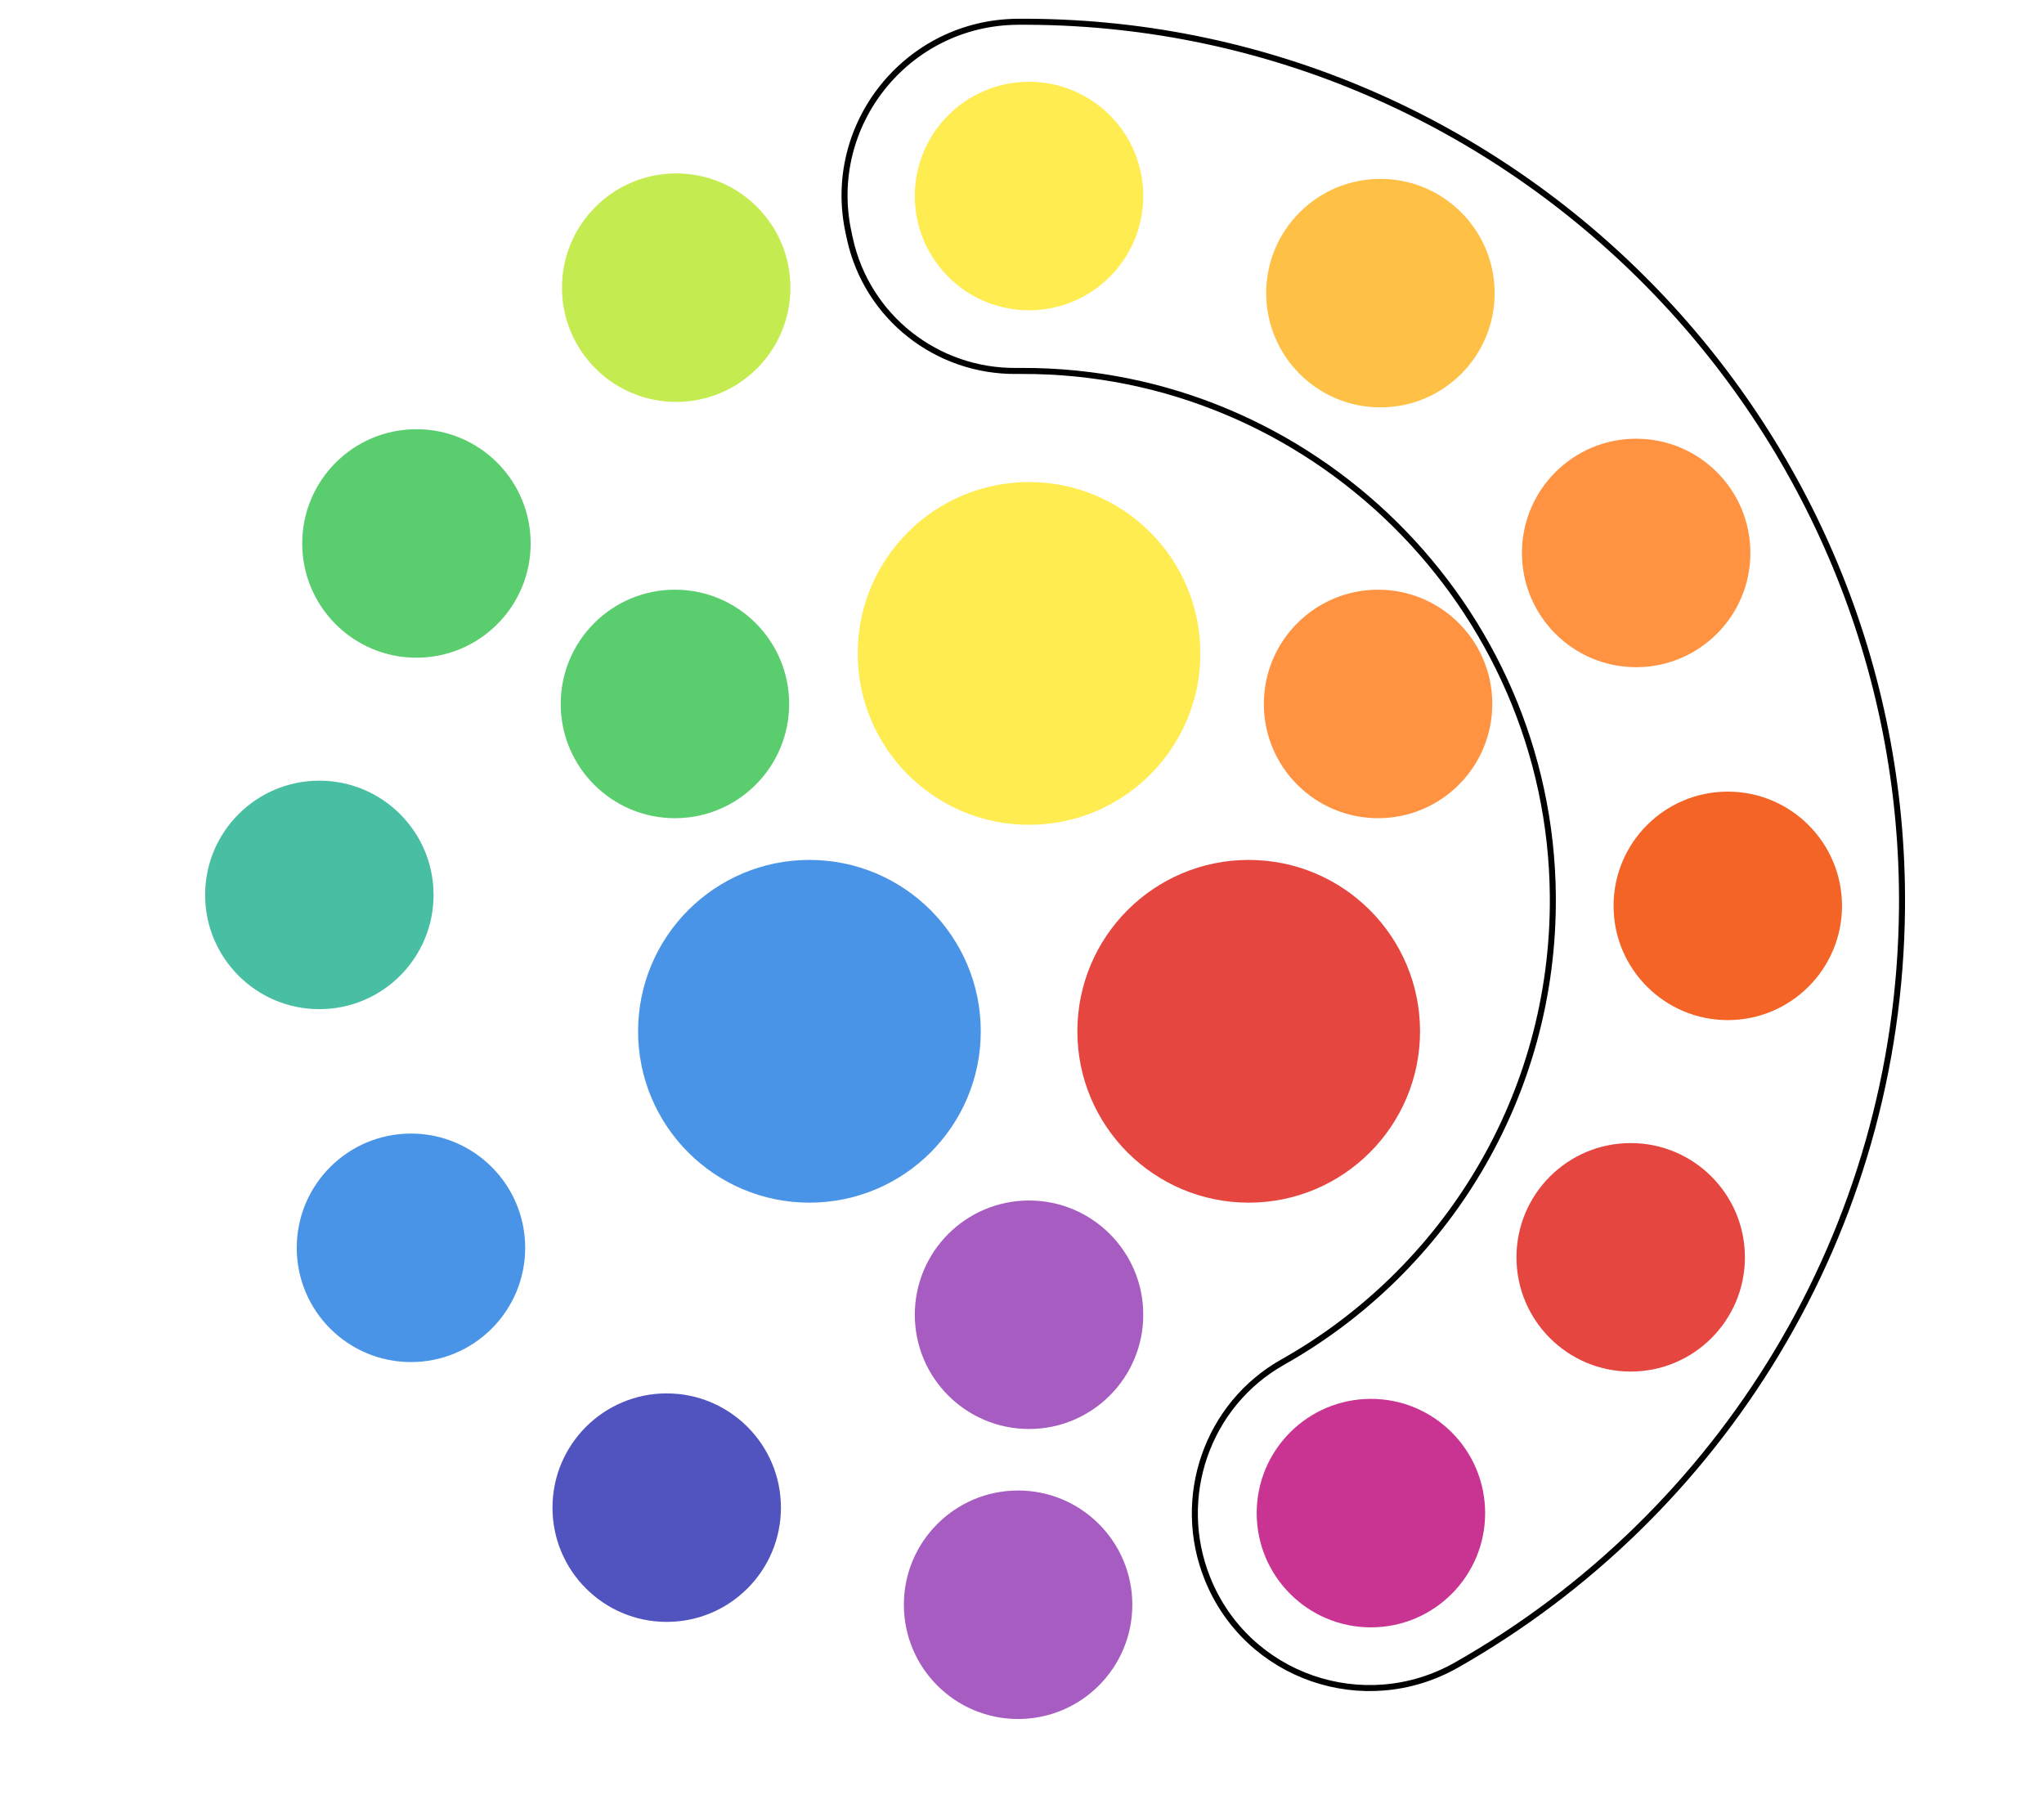 <?xml version="1.0" encoding="UTF-8"?>
<svg xmlns="http://www.w3.org/2000/svg" id="Ebene_1" viewBox="0 0 340 300">
  <defs>
    <style>.cls-1{fill:#e64640;}.cls-2{fill:#ffec50;}.cls-3{fill:#f36426;}.cls-4{fill:#ffc046;}.cls-5{fill:#ff9341;}.cls-6{fill:#a65cc0;}.cls-7{fill:#c4ec50;}.cls-8{fill:#c93492;}.cls-9{fill:#48bea3;}.cls-10{fill:#4994e6;}.cls-11{fill:#5acd6f;}.cls-12{fill:#5154bf;}.cls-13{fill:none;stroke:#000;stroke-miterlimit:10;}</style>
  </defs>
  <circle class="cls-2" cx="171.17" cy="108.67" r="28.5"></circle>
  <circle class="cls-10" cx="134.64" cy="171.51" r="28.5"></circle>
  <circle class="cls-11" cx="112.27" cy="117.07" r="19"></circle>
  <circle class="cls-2" cx="171.17" cy="32.6" r="19"></circle>
  <circle class="cls-7" cx="112.48" cy="47.84" r="19"></circle>
  <circle class="cls-11" cx="69.27" cy="90.38" r="19"></circle>
  <circle class="cls-9" cx="53.12" cy="148.83" r="19"></circle>
  <circle class="cls-10" cx="68.36" cy="207.52" r="19"></circle>
  <circle class="cls-12" cx="110.9" cy="250.73" r="19"></circle>
  <circle class="cls-6" cx="169.35" cy="266.88" r="19"></circle>
  <circle class="cls-8" cx="228.04" cy="251.64" r="19"></circle>
  <circle class="cls-1" cx="271.25" cy="209.1" r="19"></circle>
  <circle class="cls-3" cx="287.4" cy="150.65" r="19"></circle>
  <circle class="cls-5" cx="272.16" cy="91.96" r="19"></circle>
  <circle class="cls-4" cx="229.62" cy="48.75" r="19"></circle>
  <circle class="cls-6" cx="171.17" cy="218.65" r="19"></circle>
  <circle class="cls-5" cx="229.23" cy="117.07" r="19"></circle>
  <circle class="cls-1" cx="207.71" cy="171.51" r="28.5"></circle>
  <path class="cls-13" d="m316.38,151.05C317.08,70.5,251.67,4.08,171.12,3.62c-.61,0-1.22,0-1.83,0-18.41.12-32.06,17.12-28.13,35.1l.22,1.02c2.85,12.99,14.46,22.11,27.76,21.95.29,0,.57,0,.86,0,48.21-.14,87.94,39.16,88.3,87.37.25,33.24-17.92,62.26-44.92,77.46-12.62,7.1-17.92,22.54-12.54,35.98h0c6.56,16.39,26.06,23.12,41.42,14.41,43.9-24.91,73.64-71.89,74.12-125.86Z"></path>
</svg>
